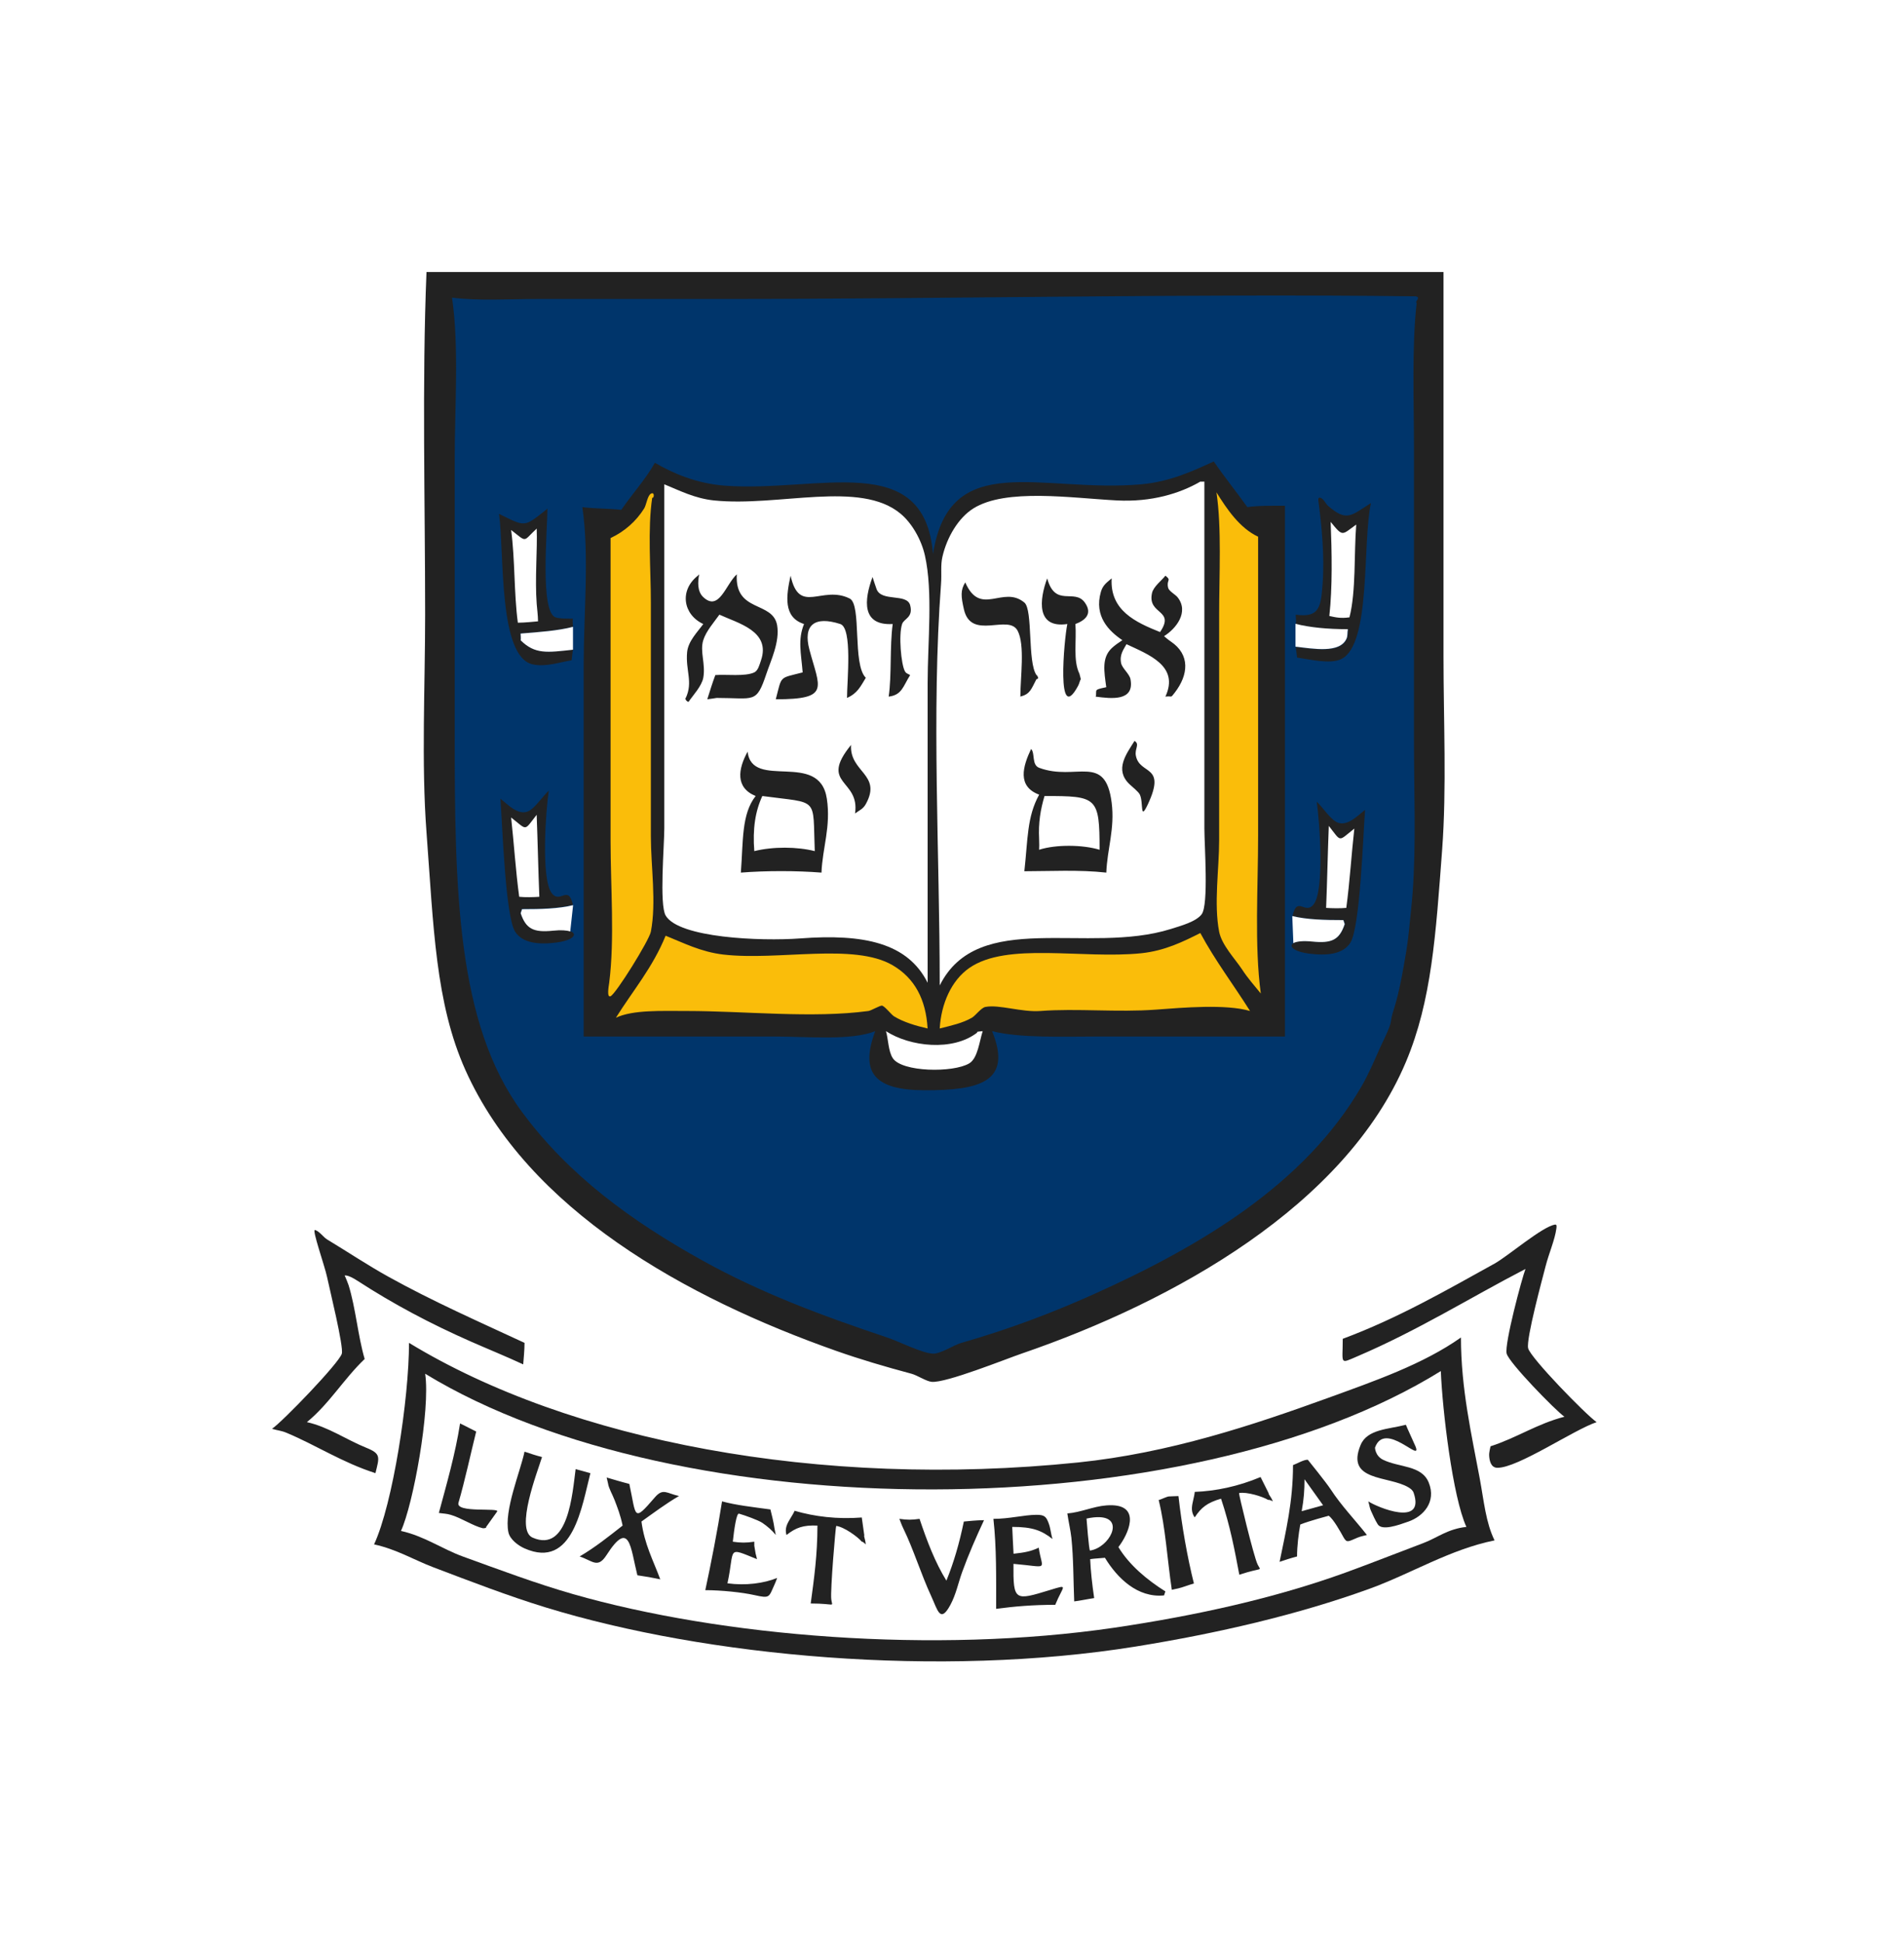 <svg width="49" height="50" viewBox="0 0 49 50" fill="none" xmlns="http://www.w3.org/2000/svg">
<g filter="url(#filter0_d_1377_19348)">
<path d="M10.976 1C10.859 3.859 10.941 6.897 10.941 9.817C10.941 11.663 10.842 13.63 10.976 15.417C11.158 17.845 11.204 19.808 11.978 21.537C13.593 25.137 17.635 27.392 21.521 28.763C22.141 28.981 22.761 29.164 23.458 29.351C23.608 29.391 23.834 29.545 23.976 29.559C24.344 29.594 25.894 28.968 26.293 28.832C30.233 27.481 34.626 25.017 36.181 21.329C36.846 19.75 36.95 18.052 37.114 15.867C37.232 14.285 37.149 12.528 37.149 10.888V1H10.976L10.976 1ZM40.019 25.513C39.691 25.563 38.812 26.322 38.463 26.516C37.21 27.21 35.96 27.93 34.556 28.452C34.556 29.113 34.464 29.102 34.936 28.901C36.499 28.232 37.822 27.399 39.259 26.654C39.169 26.884 38.712 28.592 38.774 28.832C38.832 29.064 40.02 30.286 40.261 30.457C39.547 30.643 39.047 30.995 38.359 31.218C38.352 31.264 38.319 31.367 38.324 31.459C38.33 31.582 38.367 31.768 38.532 31.771C39.058 31.78 40.495 30.795 41.09 30.596C40.813 30.406 39.384 28.938 39.327 28.694C39.271 28.457 39.701 26.877 39.776 26.585C39.859 26.259 40.017 25.899 40.053 25.617C40.058 25.577 40.073 25.505 40.019 25.513ZM8.106 25.652C8.021 25.631 8.358 26.58 8.417 26.861C8.48 27.164 8.847 28.648 8.797 28.833C8.731 29.072 7.269 30.586 7 30.768C7.15 30.813 7.237 30.812 7.38 30.873C8.133 31.189 8.82 31.64 9.662 31.909C9.765 31.49 9.809 31.409 9.42 31.253C8.921 31.052 8.443 30.716 7.898 30.596C8.471 30.129 8.853 29.477 9.385 28.971C9.212 28.385 9.154 27.657 8.97 27.069C8.966 27.058 8.881 26.827 8.867 26.827C8.867 26.827 8.928 26.781 9.212 26.966C10.118 27.555 11.077 28.064 12.117 28.522C12.555 28.715 13.013 28.9 13.465 29.11C13.475 28.976 13.499 28.741 13.499 28.556C12.294 27.997 11.137 27.487 10.008 26.861C9.472 26.565 8.952 26.217 8.417 25.894C8.325 25.839 8.211 25.675 8.106 25.652ZM37.598 28.418C36.624 29.106 35.377 29.537 34.175 29.974C32.247 30.672 30.098 31.391 27.745 31.634C21.086 32.318 14.657 31.073 10.526 28.556C10.526 29.997 10.111 32.697 9.627 33.742C10.212 33.87 10.647 34.139 11.149 34.33C12.098 34.69 13.065 35.064 14.053 35.367C18.184 36.634 24.183 37.183 29.231 36.37C31.35 36.028 33.407 35.55 35.247 34.883C36.32 34.493 37.311 33.873 38.463 33.639C38.237 33.181 38.189 32.624 38.082 32.048C37.872 30.921 37.598 29.733 37.598 28.418Z" fill="#222222"/>
<path d="M36.389 1.625C30.595 1.554 24.492 1.694 18.583 1.694H13.846C13.125 1.694 12.295 1.748 11.633 1.659C11.817 2.903 11.702 4.48 11.702 5.843V12.861C11.702 16.887 11.75 20.334 13.431 22.611C14.642 24.252 16.258 25.429 18.099 26.449C19.554 27.255 21.102 27.841 22.836 28.42C23.139 28.521 23.724 28.822 24.011 28.834C24.203 28.842 24.543 28.613 24.737 28.558C25.977 28.201 27.052 27.794 28.126 27.314C30.887 26.074 33.579 24.478 35.04 21.954C35.214 21.652 35.346 21.346 35.49 21.021C35.578 20.819 35.693 20.606 35.767 20.398C35.809 20.277 35.797 20.209 35.836 20.087C35.881 19.942 35.929 19.787 35.974 19.603C36.01 19.456 36.041 19.303 36.078 19.119C36.113 18.943 36.143 18.752 36.182 18.532C36.224 18.286 36.257 18.006 36.285 17.702C36.304 17.489 36.334 17.248 36.354 16.976C36.446 15.745 36.389 14.357 36.389 13.069V5.532C36.389 4.309 36.332 2.903 36.458 1.797C36.391 1.765 36.615 1.626 36.389 1.625Z" fill="#00356B"/>
<path d="M31.237 5.875C30.686 6.126 30.109 6.396 29.37 6.463C26.8 6.692 24.432 5.528 24.011 8.261C23.797 5.55 21.064 6.677 18.652 6.498C17.941 6.443 17.338 6.192 16.854 5.909C16.613 6.337 16.267 6.712 15.99 7.12C15.666 7.083 15.296 7.091 14.987 7.05C15.169 8.287 15.021 9.79 15.021 11.096V20.673H19.931C20.773 20.673 21.902 20.784 22.524 20.535C22.127 21.604 22.503 22.054 23.803 22.056C25.201 22.058 26.065 21.844 25.532 20.535C26.257 20.718 27.332 20.673 28.264 20.673H33.069V7.015C32.737 7.015 32.384 7.008 32.101 7.05C31.819 6.655 31.515 6.281 31.237 5.875ZM33.968 6.808C33.912 6.801 33.928 6.871 33.933 6.912C34.011 7.517 34.091 8.293 34.038 9.021C33.994 9.584 33.977 9.909 33.346 9.817C33.346 9.897 33.364 9.978 33.346 10.059C33.718 10.152 34.172 10.197 34.694 10.197C34.677 10.301 34.694 10.362 34.66 10.439C34.487 10.827 33.803 10.697 33.346 10.646C33.355 10.739 33.379 10.877 33.381 10.923C33.72 10.968 34.232 11.1 34.522 10.958C35.294 10.575 35.056 7.964 35.282 6.946C34.769 7.268 34.662 7.437 34.176 7.016C34.118 6.965 34.057 6.818 33.968 6.808ZM14.088 7.085L14.053 7.12C13.48 7.569 13.533 7.565 12.843 7.223C12.983 8.263 12.822 10.898 13.708 11.096C14.054 11.172 14.416 11.035 14.71 10.992C14.711 10.951 14.736 10.803 14.744 10.715C14.078 10.789 13.769 10.84 13.396 10.473C13.408 10.466 13.396 10.318 13.396 10.301C13.882 10.262 14.354 10.229 14.744 10.127C14.744 10.065 14.729 9.98 14.744 9.92C14.586 9.92 14.4 9.922 14.296 9.886C13.892 9.742 14.088 7.653 14.088 7.085ZM14.123 14.346C13.971 14.49 13.833 14.702 13.672 14.83C13.39 15.051 13.088 14.719 12.878 14.553C12.93 15.226 13.004 17.581 13.258 17.976C13.449 18.273 13.867 18.314 14.33 18.253C14.94 18.172 14.924 17.869 14.226 17.941C13.728 17.992 13.532 17.898 13.396 17.493L13.431 17.388C13.916 17.388 14.373 17.376 14.744 17.285C14.623 16.742 14.412 17.284 14.192 16.973C13.924 16.596 14.043 14.882 14.123 14.346ZM33.886 14.631C33.966 15.167 34.084 16.882 33.816 17.259C33.596 17.57 33.384 17.028 33.263 17.571C33.635 17.662 34.092 17.674 34.578 17.674L34.612 17.778C34.477 18.183 34.28 18.278 33.782 18.227C33.084 18.155 33.068 18.457 33.678 18.538C34.141 18.599 34.559 18.559 34.75 18.262C35.004 17.867 35.078 15.512 35.131 14.839C34.92 15.005 34.617 15.336 34.335 15.115C34.174 14.988 34.038 14.775 33.886 14.631Z" fill="#222222"/>
<path d="M30.891 6.393C30.364 6.7 29.631 6.923 28.748 6.878C27.577 6.817 25.887 6.558 25.049 7.084C24.665 7.325 24.368 7.825 24.253 8.33C24.203 8.549 24.237 8.761 24.218 9.021C23.968 12.367 24.184 15.946 24.184 19.359C25.171 17.384 27.983 18.578 30.131 17.906C30.39 17.824 30.782 17.719 30.926 17.526C31.108 17.277 30.995 15.766 30.995 15.314V6.393C30.985 6.393 30.892 6.398 30.891 6.393ZM17.096 6.463V15.314C17.096 15.758 16.965 17.277 17.131 17.56C17.469 18.136 19.572 18.224 20.588 18.149C22.24 18.024 23.361 18.267 23.873 19.29V11.58C23.873 10.523 24.014 9.233 23.803 8.295C23.709 7.878 23.465 7.461 23.181 7.223C22.14 6.346 20.04 7.049 18.375 6.878C17.878 6.826 17.487 6.622 17.096 6.463ZM34.245 7.43C34.276 8.211 34.293 9.11 34.211 9.851C34.37 9.887 34.506 9.918 34.729 9.886C34.901 9.208 34.843 8.248 34.903 7.499C34.528 7.767 34.568 7.826 34.245 7.43ZM13.812 7.603C13.447 7.935 13.583 7.974 13.154 7.638C13.256 8.394 13.225 9.266 13.327 10.024C13.505 10.024 13.721 9.999 13.846 9.989C13.846 9.84 13.818 9.632 13.812 9.54C13.763 8.899 13.833 8.139 13.812 7.603ZM33.339 10.053V10.641C33.796 10.692 34.48 10.822 34.653 10.434C34.686 10.357 34.67 10.296 34.687 10.191C34.165 10.191 33.71 10.147 33.339 10.053ZM14.746 10.131C14.356 10.232 13.883 10.265 13.398 10.304C13.398 10.321 13.41 10.469 13.398 10.476C13.77 10.843 14.08 10.792 14.746 10.719V10.131ZM13.811 14.968C13.475 15.396 13.58 15.37 13.154 15.037C13.227 15.697 13.272 16.421 13.362 17.077C13.503 17.093 13.742 17.088 13.88 17.077C13.852 16.394 13.837 15.616 13.811 14.968ZM34.197 15.253C34.171 15.902 34.156 16.679 34.128 17.363C34.266 17.374 34.505 17.378 34.647 17.363C34.736 16.707 34.78 15.983 34.854 15.323C34.428 15.656 34.533 15.681 34.197 15.253ZM14.749 17.293C14.377 17.385 13.92 17.397 13.435 17.397L13.4 17.5C13.535 17.905 13.732 18.001 14.23 17.95C14.439 17.928 14.588 17.94 14.675 17.97L14.749 17.293ZM33.257 17.573L33.285 18.27C33.362 18.227 33.524 18.204 33.776 18.23C34.274 18.28 34.471 18.186 34.606 17.78L34.571 17.677C34.086 17.677 33.629 17.665 33.257 17.573ZM22.801 20.535C22.862 20.745 22.859 21.046 22.974 21.227C23.203 21.592 24.534 21.61 24.944 21.364C25.164 21.231 25.204 20.799 25.29 20.535C25.284 20.535 25.096 20.547 25.152 20.569C24.521 21.063 23.416 20.935 22.801 20.535ZM37.08 29.282C30.574 33.319 17.496 33.343 10.942 29.351C11.079 30.283 10.632 32.719 10.319 33.396C10.915 33.527 11.374 33.858 11.909 34.053C12.832 34.387 13.789 34.747 14.745 35.021C18.585 36.121 24.043 36.566 28.678 35.886C30.789 35.574 32.817 35.123 34.626 34.468C35.289 34.227 35.958 33.961 36.63 33.708C37.004 33.565 37.255 33.345 37.738 33.292C37.386 32.527 37.12 30.288 37.08 29.282Z" fill="white"/>
<path d="M31.306 6.67C31.443 7.593 31.375 8.781 31.375 9.816V15.625C31.375 16.361 31.235 17.254 31.375 17.976C31.443 18.322 31.786 18.675 31.963 18.944C32.116 19.178 32.278 19.358 32.447 19.566C32.28 18.333 32.378 16.83 32.378 15.487V7.811C31.902 7.589 31.573 7.098 31.306 6.67ZM16.806 6.699C16.795 6.69 16.776 6.69 16.75 6.705C16.662 6.756 16.635 6.993 16.577 7.085C16.375 7.408 16.078 7.676 15.713 7.846V15.625C15.713 16.817 15.821 18.161 15.678 19.29C15.667 19.371 15.608 19.68 15.713 19.636C15.852 19.575 16.706 18.2 16.75 17.976C16.896 17.22 16.75 16.292 16.75 15.521V9.505C16.75 8.631 16.663 7.62 16.785 6.808C16.82 6.828 16.842 6.726 16.806 6.699ZM30.891 18.01C30.453 18.229 29.981 18.466 29.371 18.53C27.85 18.685 25.916 18.233 24.944 18.91C24.485 19.229 24.221 19.829 24.184 20.466C24.492 20.388 24.767 20.33 25.013 20.189C25.11 20.131 25.249 19.933 25.359 19.912C25.714 19.843 26.285 20.052 26.776 20.016C27.703 19.945 28.767 20.055 29.75 19.981C30.43 19.93 31.55 19.833 32.17 20.016C31.753 19.351 31.271 18.719 30.891 18.01ZM17.13 18.079C16.797 18.898 16.29 19.488 15.851 20.189C16.295 19.983 17.006 20.016 17.684 20.016C19.153 20.016 20.912 20.21 22.351 20.016C22.417 20.006 22.651 19.871 22.697 19.878C22.767 19.887 22.938 20.111 23.009 20.154C23.249 20.301 23.568 20.397 23.872 20.466C23.828 19.715 23.54 19.172 22.974 18.84C21.977 18.256 20.041 18.727 18.617 18.564C18.041 18.497 17.591 18.264 17.13 18.079Z" fill="#FABD0A"/>
<path d="M17.994 8.779L17.96 8.814C17.476 9.193 17.581 9.818 18.099 10.058C17.958 10.256 17.709 10.497 17.683 10.784C17.64 11.255 17.841 11.546 17.649 11.96C17.633 11.948 17.627 12.031 17.718 12.063C17.836 11.89 18.057 11.66 18.099 11.442C18.164 11.083 18.006 10.768 18.099 10.473C18.17 10.243 18.38 10.006 18.514 9.817C18.994 10.039 19.841 10.24 19.585 10.992C19.545 11.108 19.511 11.255 19.412 11.303C19.174 11.415 18.686 11.349 18.409 11.372C18.327 11.592 18.276 11.763 18.202 11.995C18.258 11.99 18.445 11.96 18.444 11.96C19.421 11.96 19.462 12.117 19.724 11.337C19.835 11.003 20.071 10.518 20 10.093C19.891 9.456 18.903 9.774 18.962 8.779C18.678 9.035 18.507 9.748 18.099 9.366C17.94 9.217 17.958 8.967 17.994 8.779ZM20.346 8.814C20.233 9.329 20.15 9.885 20.692 10.058C20.527 10.468 20.616 10.8 20.657 11.303C20.039 11.464 20.128 11.373 19.965 11.995C21.384 11.995 21.091 11.705 20.83 10.715C20.662 10.084 20.96 9.843 21.625 10.058C21.943 10.161 21.798 11.527 21.798 11.96C22.066 11.841 22.142 11.671 22.282 11.442C21.93 11.095 22.182 9.558 21.867 9.402C21.154 9.047 20.571 9.84 20.346 8.814ZM29.992 8.814C29.897 8.938 29.682 9.097 29.647 9.263C29.524 9.826 30.256 9.677 29.854 10.265C29.233 10.015 28.56 9.714 28.609 8.883C28.487 8.989 28.383 9.052 28.332 9.229C28.148 9.865 28.546 10.245 28.885 10.474C28.791 10.537 28.689 10.603 28.609 10.681C28.351 10.928 28.414 11.271 28.47 11.684C28.425 11.697 28.286 11.715 28.229 11.753C28.188 11.779 28.225 11.905 28.194 11.926C28.605 11.981 29.203 12.051 29.093 11.476C29.066 11.339 28.876 11.194 28.851 11.061C28.808 10.837 28.922 10.707 28.99 10.577C29.552 10.842 30.359 11.134 29.992 11.926C30.183 11.902 30.112 11.978 30.234 11.822C30.587 11.364 30.633 10.846 30.131 10.508C30.062 10.463 29.939 10.356 29.957 10.37C30.258 10.185 30.611 9.751 30.303 9.367C30.25 9.301 30.081 9.21 30.062 9.125C30.012 8.911 30.161 8.944 29.992 8.814ZM22.455 8.848C22.235 9.441 22.17 10.105 22.974 10.058C22.895 10.637 22.951 11.379 22.87 11.926C23.213 11.886 23.241 11.659 23.423 11.372C23.36 11.333 23.319 11.334 23.285 11.268C23.192 11.093 23.121 10.34 23.216 10.058C23.262 9.918 23.508 9.893 23.423 9.574C23.339 9.261 22.683 9.495 22.559 9.16C22.543 9.119 22.456 8.856 22.455 8.848ZM26.95 8.883C26.749 9.424 26.659 10.178 27.468 10.058C27.384 10.462 27.182 12.694 27.745 11.649C27.781 11.582 27.779 11.544 27.814 11.476C27.814 11.477 27.786 11.351 27.779 11.337C27.611 10.994 27.709 10.487 27.676 10.058C27.913 9.97 28.131 9.804 27.918 9.505C27.653 9.134 27.155 9.642 26.95 8.883ZM24.841 8.987C24.715 9.187 24.732 9.351 24.806 9.678C24.99 10.496 25.955 9.787 26.189 10.231C26.382 10.597 26.259 11.432 26.259 11.926C26.513 11.859 26.535 11.741 26.674 11.476C26.765 11.476 26.677 11.357 26.674 11.372C26.439 11.035 26.587 9.691 26.362 9.505C25.809 9.048 25.235 9.888 24.841 8.987ZM29.197 13.067C28.984 13.407 28.682 13.801 29.059 14.172C29.122 14.234 29.301 14.373 29.335 14.449C29.433 14.663 29.328 15.151 29.543 14.692C30.023 13.663 29.33 13.949 29.232 13.447C29.196 13.27 29.341 13.15 29.197 13.067ZM21.902 13.17C21.064 14.199 22.137 14.043 22.005 14.933C22.125 14.845 22.21 14.82 22.282 14.691C22.706 13.924 21.86 13.875 21.902 13.17ZM26.535 13.274C26.324 13.72 26.17 14.236 26.743 14.449C26.427 15.022 26.454 15.594 26.362 16.42C26.991 16.42 27.782 16.377 28.471 16.455C28.495 15.839 28.694 15.324 28.609 14.656C28.447 13.367 27.691 14.112 26.743 13.758C26.544 13.683 26.643 13.377 26.535 13.274ZM19.24 13.343C18.998 13.781 18.914 14.267 19.447 14.484C19.079 14.95 19.129 15.645 19.066 16.455C19.709 16.404 20.497 16.404 21.141 16.455C21.166 15.82 21.387 15.27 21.279 14.553C21.09 13.3 19.353 14.346 19.24 13.343ZM11.84 30.63C11.718 31.417 11.492 32.197 11.294 32.933C11.407 32.951 11.487 32.948 11.598 32.981C11.862 33.056 12.184 33.272 12.428 33.327C12.447 33.33 12.549 33.315 12.504 33.303C12.554 33.229 12.744 32.971 12.794 32.897C12.866 32.788 11.721 32.944 11.799 32.671C11.965 32.102 12.117 31.391 12.255 30.838C12.112 30.77 11.982 30.695 11.84 30.63ZM36.181 30.664C35.737 30.78 35.187 30.775 35.017 31.181C34.62 32.13 35.736 31.969 36.246 32.274C36.298 32.305 36.358 32.347 36.382 32.418C36.678 33.299 35.453 32.792 35.213 32.635C35.247 32.747 35.246 32.798 35.282 32.877C35.322 32.967 35.392 33.124 35.455 33.223C35.564 33.399 35.98 33.249 36.249 33.154C36.628 33.02 36.971 32.65 36.769 32.151C36.585 31.699 36.01 31.769 35.593 31.564C35.388 31.462 35.386 31.252 35.386 31.252C35.641 30.539 36.617 31.686 36.427 31.217C36.399 31.148 36.196 30.713 36.181 30.664ZM13.499 31.356C13.392 31.868 12.965 32.871 13.084 33.43C13.123 33.616 13.339 33.774 13.499 33.845C14.753 34.401 14.977 32.738 15.194 31.91C15.053 31.867 14.963 31.848 14.814 31.805C14.732 32.418 14.629 33.972 13.707 33.568C13.246 33.366 13.834 31.87 13.949 31.494C13.785 31.453 13.671 31.413 13.499 31.356ZM33.657 31.564C33.553 31.559 33.376 31.667 33.276 31.702C33.276 32.643 33.093 33.394 32.931 34.191C33.071 34.143 33.219 34.095 33.38 34.053C33.38 33.785 33.418 33.475 33.463 33.231C33.68 33.141 34.195 33.005 34.195 33.005C34.321 33.096 34.499 33.421 34.574 33.556C34.664 33.718 34.7 33.665 34.936 33.569C35.022 33.533 35.107 33.52 35.178 33.5C34.869 33.107 34.519 32.746 34.244 32.324C34.129 32.147 33.657 31.564 33.657 31.564ZM32.441 32.009C31.862 32.253 31.279 32.371 30.747 32.391C30.738 32.509 30.683 32.667 30.675 32.787C30.662 32.949 30.747 33.046 30.747 33.046C30.913 32.793 31.07 32.668 31.424 32.566C31.66 33.274 31.772 33.877 31.894 34.523C32.514 34.317 32.457 34.451 32.363 34.254C32.263 34.045 31.872 32.425 31.887 32.422C32.081 32.382 32.501 32.512 32.638 32.599C32.657 32.584 32.744 32.627 32.759 32.632C32.703 32.508 32.637 32.447 32.649 32.425C32.566 32.26 32.516 32.16 32.441 32.009ZM15.612 32.021C15.602 31.977 15.645 32.157 15.648 32.174C15.664 32.296 15.761 32.456 15.816 32.6C15.893 32.803 15.967 32.985 16.023 33.258C15.667 33.537 15.322 33.815 14.917 34.053C15.252 34.163 15.38 34.372 15.608 34.019C16.207 33.085 16.223 33.816 16.403 34.537C16.638 34.571 16.767 34.594 16.992 34.641C16.809 34.148 16.586 33.742 16.508 33.154C16.823 32.93 17.13 32.698 17.475 32.497C17.159 32.431 17.066 32.284 16.853 32.532C16.289 33.186 16.38 33.041 16.196 32.186C15.997 32.136 15.791 32.073 15.612 32.021ZM30.328 32.499C30.251 32.499 30.161 32.507 30.085 32.508C30.032 32.508 29.871 32.591 29.819 32.601C29.995 33.311 30.036 34.098 30.157 34.911C30.161 34.911 30.319 34.873 30.32 34.875C30.428 34.852 30.61 34.778 30.726 34.749C30.557 34.077 30.413 33.257 30.328 32.499ZM18.582 32.635C18.468 33.369 18.298 34.237 18.151 34.92C18.557 34.92 19.101 34.976 19.416 35.047C19.823 35.139 19.784 35.1 19.931 34.779C19.953 34.728 19.971 34.69 20 34.606C19.658 34.744 19.196 34.808 18.721 34.744C18.919 33.836 18.684 33.8 19.481 34.122C19.475 34.082 19.447 33.983 19.447 33.983C19.438 33.929 19.412 33.779 19.412 33.776C19.411 33.775 19.412 33.677 19.412 33.673C19.199 33.704 19.063 33.703 18.859 33.673C18.894 33.347 18.954 32.933 19.018 32.951C19.163 32.992 19.511 33.116 19.619 33.188C19.747 33.275 19.873 33.383 19.965 33.5C19.957 33.468 19.931 33.327 19.931 33.327C19.908 33.161 19.861 32.98 19.827 32.843C19.36 32.779 18.943 32.734 18.582 32.635ZM28.631 32.735C28.582 32.733 28.529 32.734 28.47 32.739C28.138 32.764 27.816 32.918 27.468 32.946C27.498 33.154 27.551 33.379 27.572 33.568C27.628 34.109 27.622 34.654 27.645 35.209C27.792 35.192 28 35.147 28.159 35.124C28.109 34.788 28.067 34.412 28.056 34.122C28.192 34.102 28.28 34.103 28.436 34.087C28.75 34.604 29.272 35.123 29.957 35.055C29.957 35.055 29.983 34.973 29.991 34.952C29.526 34.659 29.065 34.279 28.782 33.811C29.038 33.484 29.361 32.763 28.631 32.735ZM20.449 32.877C20.404 32.987 20.301 33.12 20.256 33.231C20.192 33.381 20.242 33.5 20.242 33.5C20.48 33.312 20.668 33.242 21.037 33.258C21.037 34.004 20.952 34.612 20.864 35.263C21.517 35.263 21.421 35.372 21.393 35.155C21.365 34.925 21.506 33.265 21.52 33.267C21.717 33.29 22.075 33.546 22.178 33.672C22.2 33.664 22.269 33.732 22.282 33.742C22.268 33.607 22.225 33.527 22.243 33.511C22.216 33.328 22.2 33.218 22.178 33.05C21.551 33.099 20.96 33.027 20.449 32.877ZM26.672 32.981C26.346 32.984 25.979 33.085 25.566 33.085C25.648 33.83 25.636 34.609 25.636 35.401C26.104 35.338 26.586 35.297 27.157 35.297C27.358 34.801 27.526 34.762 27.018 34.917C26.118 35.191 26.073 35.21 26.082 34.243C27.022 34.324 26.822 34.431 26.732 33.827C26.53 33.921 26.384 33.95 26.084 33.983C26.078 33.91 26.05 33.292 26.05 33.292C26.571 33.292 26.806 33.383 27.087 33.604C27.035 33.436 27.043 33.343 26.984 33.188C26.927 33.044 26.892 32.978 26.672 32.981ZM23.146 33.085C23.146 33.085 23.208 33.255 23.246 33.33C23.51 33.869 23.696 34.493 23.969 35.083C24.131 35.435 24.197 35.785 24.459 35.298C24.603 35.031 24.662 34.73 24.763 34.45C24.929 33.992 25.123 33.551 25.324 33.119C25.145 33.119 24.931 33.143 24.805 33.154C24.686 33.726 24.547 34.203 24.356 34.675C24.07 34.214 23.856 33.658 23.665 33.085C23.446 33.114 23.363 33.114 23.146 33.085Z" fill="#222222"/>
<path d="M19.619 14.484C19.436 14.878 19.367 15.332 19.412 15.902C19.892 15.782 20.518 15.787 20.968 15.902C20.913 14.482 21.096 14.684 19.619 14.484ZM26.881 14.484C26.778 14.83 26.72 15.17 26.742 15.59C26.747 15.711 26.746 15.806 26.742 15.867C27.179 15.726 27.87 15.737 28.298 15.867C28.298 14.506 28.234 14.484 26.881 14.484ZM33.572 32.066C33.571 32.342 33.557 32.576 33.499 32.888L34.05 32.735L33.572 32.066ZM28.305 33.042C28.213 33.038 28.099 33.048 27.962 33.078C27.962 33.078 28.024 33.904 28.052 33.901C28.542 33.829 28.95 33.073 28.305 33.042Z" fill="white"/>
</g>
<defs>
<filter id="filter0_d_1377_19348" x="-0.129" y="-0.117" width="48.336" height="50" filterUnits="userSpaceOnUse" color-interpolation-filters="sRGB">
<feFlood flood-opacity="0" result="BackgroundImageFix"/>
<feColorMatrix in="SourceAlpha" type="matrix" values="0 0 0 0 0 0 0 0 0 0 0 0 0 0 0 0 0 0 127 0" result="hardAlpha"/>
<feMorphology radius="3" operator="erode" in="SourceAlpha" result="effect1_dropShadow_1377_19348"/>
<feOffset dy="6"/>
<feGaussianBlur stdDeviation="5"/>
<feComposite in2="hardAlpha" operator="out"/>
<feColorMatrix type="matrix" values="0 0 0 0 0.239 0 0 0 0 0.078 0 0 0 0 0.071 0 0 0 0.06 0"/>
<feBlend mode="normal" in2="BackgroundImageFix" result="effect1_dropShadow_1377_19348"/>
<feBlend mode="normal" in="SourceGraphic" in2="effect1_dropShadow_1377_19348" result="shape"/>
</filter>
</defs>
</svg>
